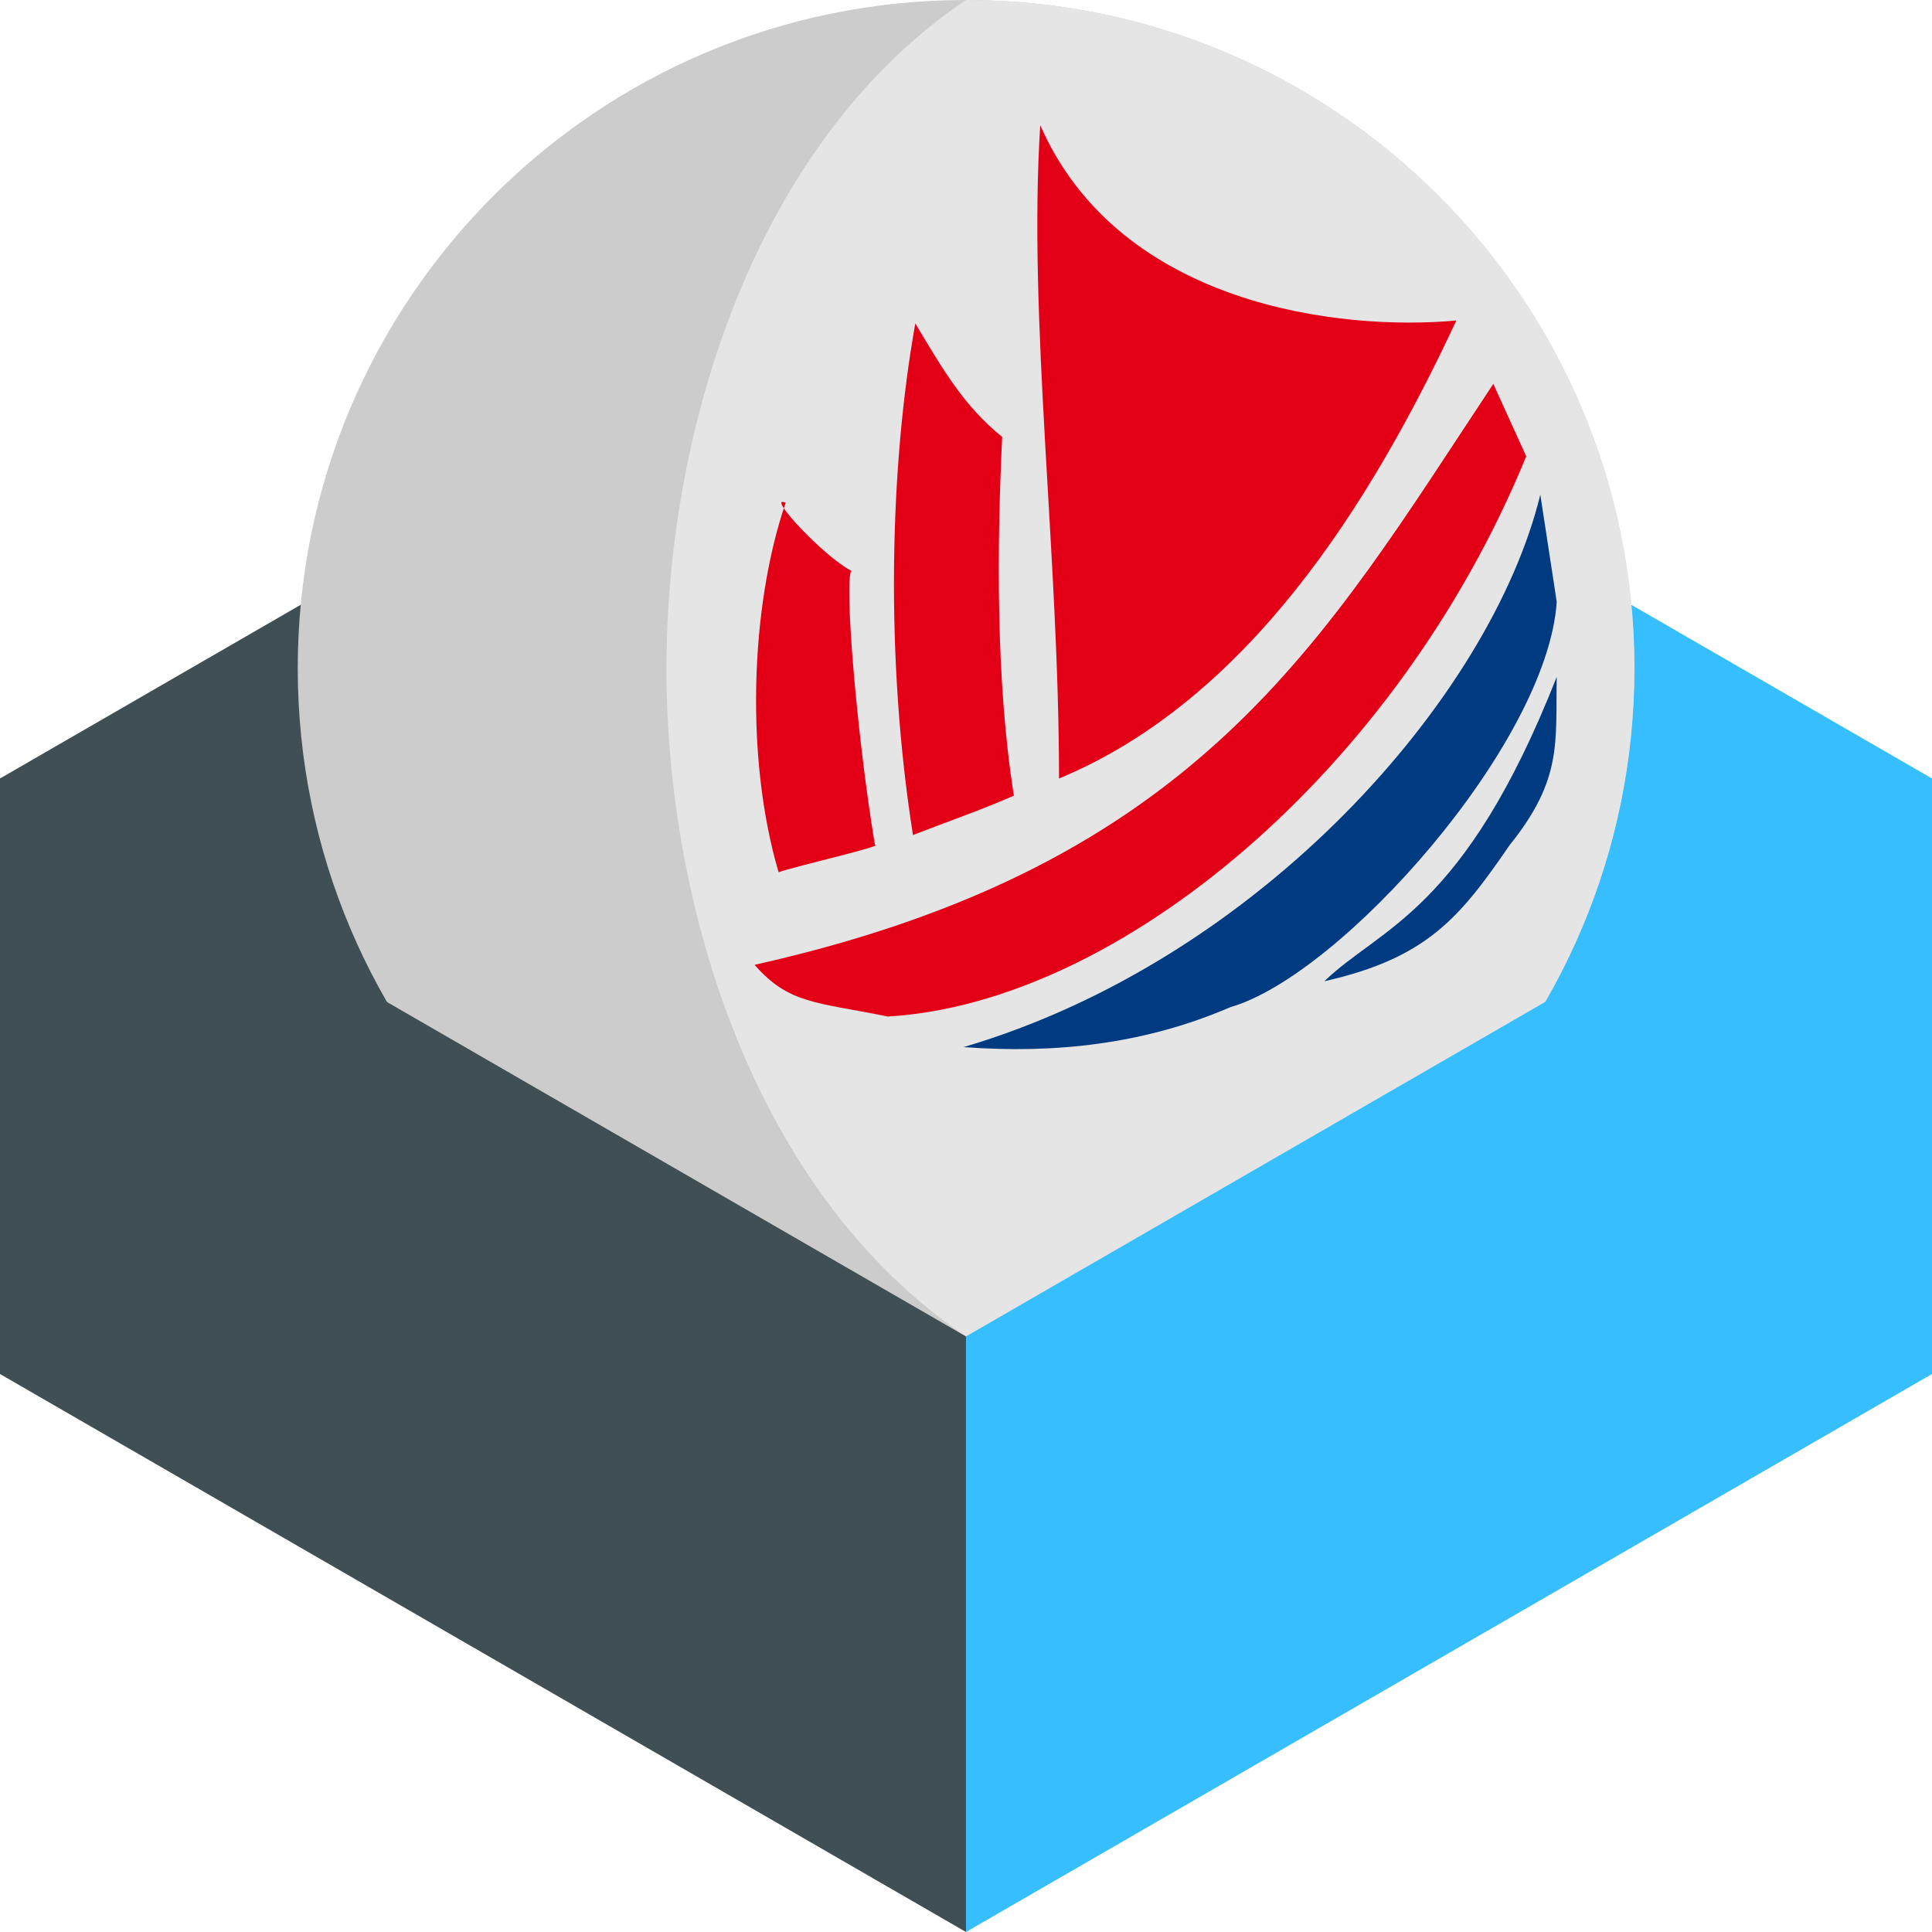 <?xml version="1.0" encoding="UTF-8" standalone="no"?>
<svg
   viewBox="9.14 141.8 573.65 573.65"
   version="1.1"
   id="svg6"
   sodipodi:docname="logo_flg7.svg"
   inkscape:version="1.3.2 (091e20e, 2023-11-25, custom)"
   xmlns:inkscape="http://www.inkscape.org/namespaces/inkscape"
   xmlns:sodipodi="http://sodipodi.sourceforge.net/DTD/sodipodi-0.dtd"
   xmlns="http://www.w3.org/2000/svg"
   xmlns:svg="http://www.w3.org/2000/svg">
  <defs
     id="defs6" />
  <sodipodi:namedview
     id="namedview6"
     pagecolor="#ffffff"
     bordercolor="#cccccc"
     borderopacity="1"
     inkscape:showpageshadow="0"
     inkscape:pageopacity="1"
     inkscape:pagecheckerboard="0"
     inkscape:deskcolor="#d1d1d1"
     inkscape:zoom="1.4329294"
     inkscape:cx="286.82501"
     inkscape:cy="230.99533"
     inkscape:window-width="1920"
     inkscape:window-height="1018"
     inkscape:window-x="-8"
     inkscape:window-y="-8"
     inkscape:window-maximized="1"
     inkscape:current-layer="svg6" />
  <style
     id="style1">
    .st0,.st3{fill-rule:evenodd;clip-rule:evenodd;fill:#404f54}.st3{fill:#37beff}
  </style>
  <path
     class="st3"
     d="M582.79 549.77L295.96 384.1V207.27l286.83 165.68z"
     id="path1" />
  <path
     class="st0"
     d="M9.14 549.77L295.96 384.1V207.27L9.14 372.95z"
     id="path2" />
  <path
     d="M295.96 141.8c109.56 0 198.41 88.85 198.41 198.41s-88.85 198.41-198.41 198.41S97.55 449.77 97.55 340.21 186.4 141.8 295.96 141.8"
     fill-rule="evenodd"
     clip-rule="evenodd"
     fill="#ccc"
     id="path3" />
  <path
     d="m 295.96,141.8 c 109.6,0 198.48,88.85 198.48,198.41 0,109.56 -88.88,198.41 -198.48,198.41 -62.91,-42.34 -88.94,-127.64 -88.94,-198.3 0,-70.66 26.03,-156.1 88.94,-198.52"
     fill-rule="evenodd"
     clip-rule="evenodd"
     fill="#e5e5e5"
     id="path4" />
  <path
     class="st3"
     d="M582.79 372.95L295.96 538.62v176.83l286.83-165.68z"
     id="path5" />
  <path
     class="st0"
     d="M9.14 372.95l286.82 165.67v176.83L9.14 549.77z"
     id="path6" />
  <g
     id="g2"
     transform="matrix(13.153,0,0,13.153,-509.831,-1290.398)">
    <path
       d="m 63.363,126.462 c -6.01e-4,-5.062 -0.703,-10.374 -0.424,-14.747 1.798,4.093 6.813,4.646 9.393,4.408 -1.941,4.161 -4.716,8.57 -8.968,10.339 z m -6.873,4.206 c 10.086,-2.256 12.848,-7.346 16.677,-13.114 l 0.743,1.635 c -2.918,7.118 -9.215,12.345 -14.412,12.646 -1.621,-0.33 -2.227,-0.277 -3.008,-1.167 z m 0.543,-2.091 c -0.747,-2.527 -0.653,-5.962 0.159,-8.34 -0.467,-0.207 0.871,1.226 1.484,1.537 -0.166,0.207 0.116,3.688 0.531,6.185 0.261,0.012 -1.792,0.484 -2.174,0.618 z m 3.033,-0.839 c -0.63,-3.993 -0.527,-8.316 0.053,-11.549 0.628,1.05 1.095,1.86 1.961,2.562 -0.117,2.44 -0.148,5.526 0.265,8.098 -0.754,0.331 -1.516,0.592 -2.279,0.889 z"
       style="fill:#e30016;fill-rule:evenodd;stroke-width:0.353"
       id="path1-9"
       sodipodi:nodetypes="ccccccccccccccccccc" />
    <path
       d="m 69.351,131.039 c 2.322,-0.524 3.061,-1.438 4.187,-3.077 1.196,-1.487 1.032,-2.314 1.061,-3.795 -2.09,5.312 -3.984,5.651 -5.248,6.873 z m -8.142,1.486 c 6.691,-1.973 11.905,-7.905 13.019,-12.471 l 0.371,2.422 c -0.219,3.218 -4.872,8.43 -7.366,9.147 -1.932,0.834 -3.951,1.057 -6.024,0.902 z"
       style="fill:#003a81;fill-rule:evenodd;stroke-width:0.353"
       id="path2-1"
       sodipodi:nodetypes="ccccccccc" />
  </g>
</svg>
